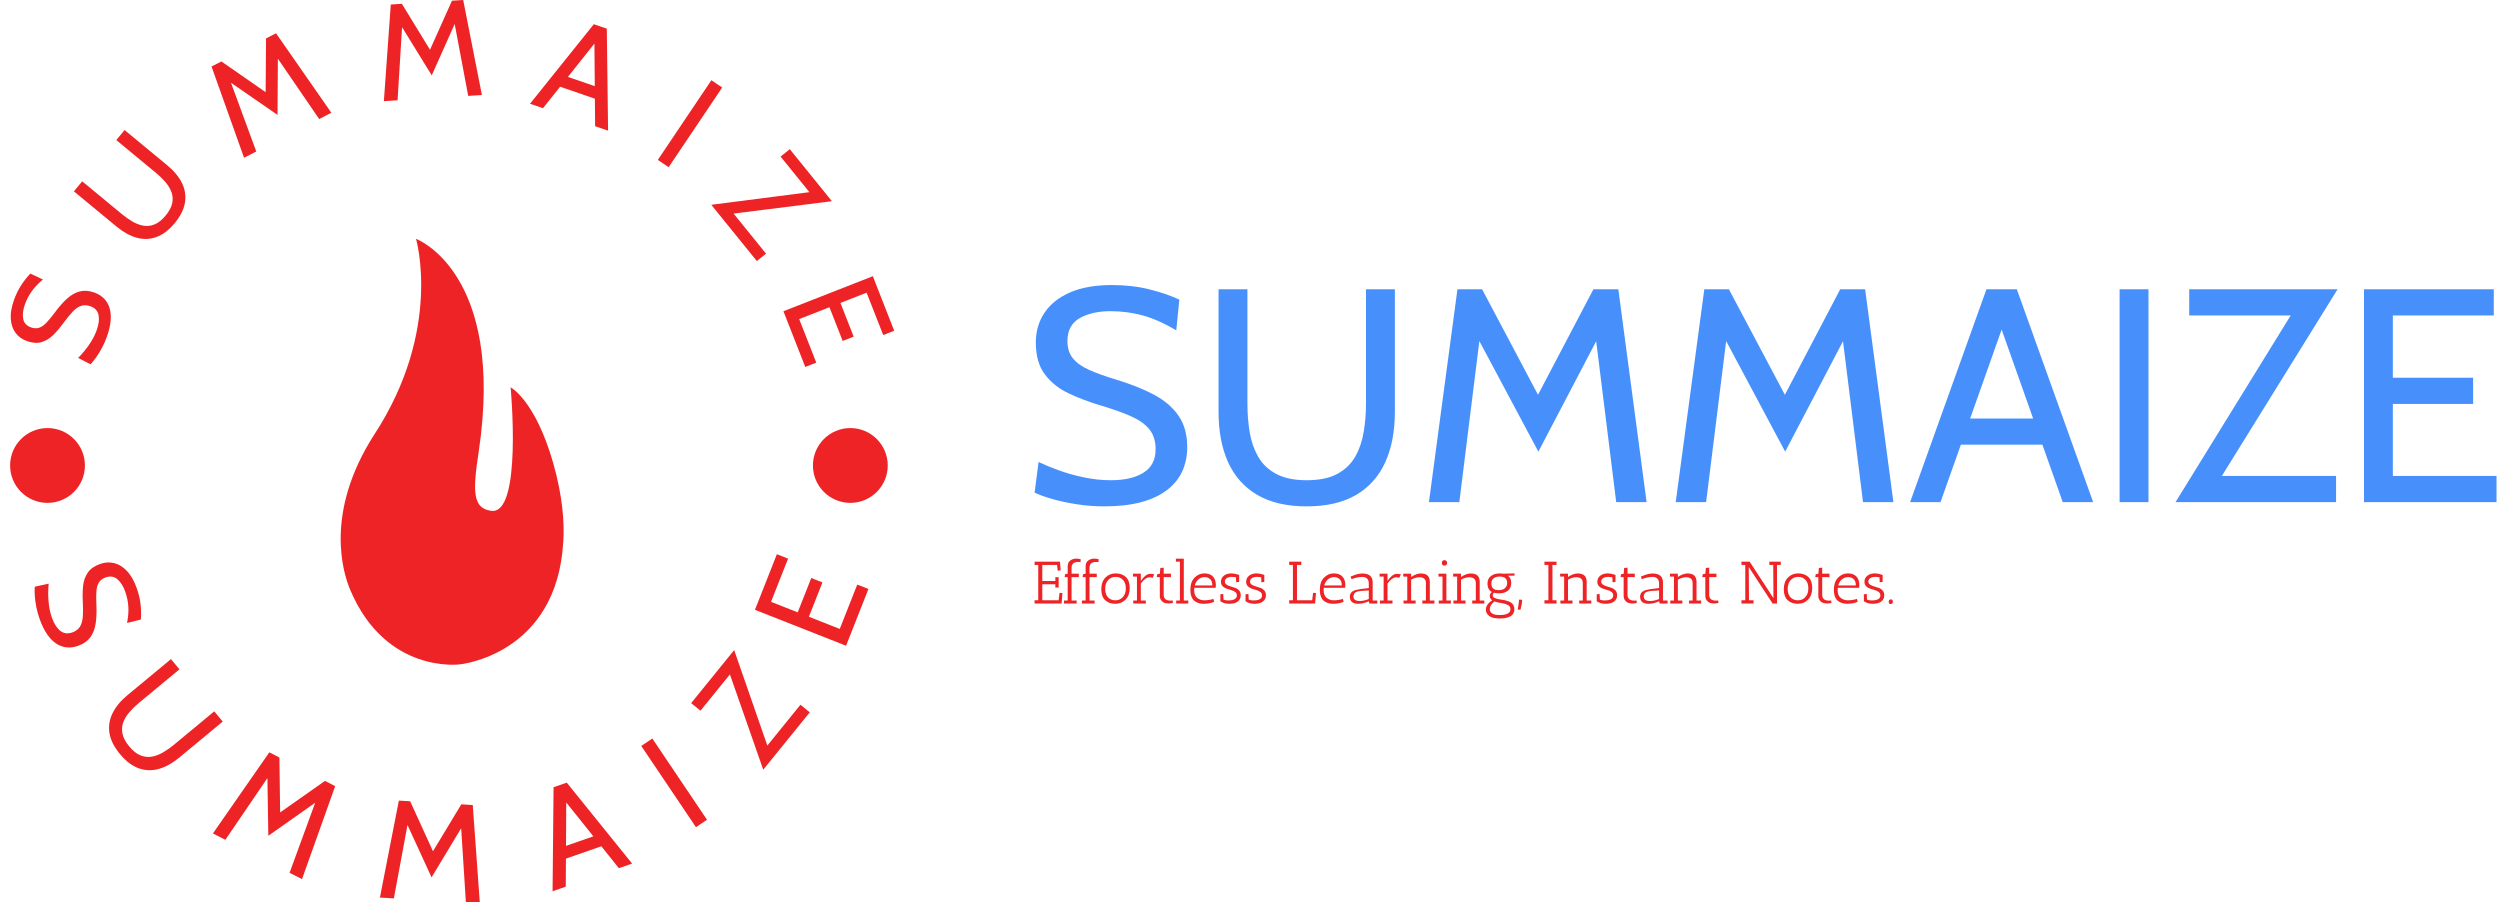<svg xmlns="http://www.w3.org/2000/svg" version="1.1" xmlns:xlink="http://www.w3.org/1999/xlink" xmlns:svgjs="http://svgjs.dev/svgjs" width="1000" height="361" viewBox="0 0 1000 361"><g transform="matrix(1,0,0,1,-0.606,0.208)"><svg viewBox="0 0 396 143" data-background-color="#ffffff" preserveAspectRatio="xMidYMid meet" height="361" width="1000" xmlns="http://www.w3.org/2000/svg" xmlns:xlink="http://www.w3.org/1999/xlink"><g id="tight-bounds" transform="matrix(1,0,0,1,0.24,-0.082)"><svg viewBox="0 0 395.52 143.165" height="143.165" width="395.52"><g><svg viewBox="0 0 675.289 244.431" height="143.165" width="395.52"><g transform="matrix(1,0,0,1,279.769,77.109)"><svg viewBox="0 0 395.52 90.213" height="90.213" width="395.52"><g id="textblocktransform"><svg viewBox="0 0 395.52 90.213" height="90.213" width="395.52" id="textblock"><g><svg viewBox="0 0 395.52 59.875" height="59.875" width="395.52"><g transform="matrix(1,0,0,1,0,0)"><svg width="395.52" viewBox="2.55 -35.7 240.43 36.4" height="59.875" data-palette-color="#4790fc"><path d="M14 0.7L14 0.7Q11.83 0.7 9.65 0.38 7.48 0.05 5.63-0.46 3.78-0.98 2.55-1.55L2.55-1.55 3.2-6.6Q4.55-5.95 6.46-5.25 8.38-4.55 10.6-4.08 12.83-3.6 15.1-3.6L15.1-3.6Q18.48-3.6 20.46-4.84 22.45-6.08 22.45-8.7L22.45-8.7Q22.45-10.68 21.45-11.94 20.45-13.2 18.44-14.1 16.43-15 13.4-15.9L13.4-15.9Q10.53-16.75 8.1-17.91 5.68-19.07 4.21-21.04 2.75-23 2.75-26.25L2.75-26.25Q2.75-29.03 4.19-31.16 5.63-33.3 8.41-34.5 11.2-35.7 15.25-35.7L15.25-35.7Q18.7-35.7 21.59-34.95 24.48-34.2 26.35-33.3L26.35-33.3 25.85-28.25Q23-29.95 20.41-30.68 17.82-31.4 15.05-31.4L15.05-31.4Q11.98-31.4 9.96-30.25 7.95-29.1 7.95-26.5L7.95-26.5Q7.95-24.75 8.85-23.64 9.75-22.53 11.53-21.74 13.3-20.95 15.95-20.15L15.95-20.15Q19.6-19.05 22.23-17.64 24.85-16.23 26.25-14.16 27.65-12.1 27.65-9.05L27.65-9.05Q27.65-6.8 26.8-5 25.95-3.2 24.25-1.93 22.55-0.65 19.99 0.03 17.43 0.7 14 0.7ZM47.3 0.7L47.3 0.7Q42.37 0.7 39.16-1.19 35.95-3.08 34.37-6.56 32.8-10.05 32.8-14.85L32.8-14.85 32.8-35 37.55-35 37.55-16.15Q37.55-13.75 37.92-11.5 38.3-9.25 39.31-7.48 40.32-5.7 42.26-4.65 44.2-3.6 47.3-3.6L47.3-3.6Q50.42-3.6 52.35-4.65 54.27-5.7 55.29-7.49 56.3-9.28 56.67-11.53 57.05-13.78 57.05-16.15L57.05-16.15 57.05-35 61.8-35 61.8-14.85Q61.8-10.05 60.22-6.56 58.65-3.08 55.44-1.19 52.22 0.7 47.3 0.7ZM72.4 0L67.4 0 72.09-35 76.15-35 85.34-17.65 94.45-35 98.55-35 103.2 0 98.2 0 94.65-28.55 95.9-28.35 85.4-8.3 74.7-28.35 75.95-28.55 72.4 0ZM112.99 0L107.99 0 112.69-35 116.74-35 125.94-17.65 135.04-35 139.14-35 143.79 0 138.79 0 135.24-28.55 136.49-28.35 125.99-8.3 115.29-28.35 116.54-28.55 112.99 0ZM169.09-13.75L169.09-9.45 154.09-9.45 154.09-13.75 169.09-13.75ZM171.64 0L160.89-30.35 162.29-30.35 151.54 0 146.54 0 159.09-35 164.09-35 176.64 0 171.64 0ZM185.74 0L180.99 0 180.99-35 185.74-35 185.74 0ZM216.59 0L190.19 0 210.24-32.5 211.14-30.7 192.44-30.7 192.44-35 216.84-35 196.69-2.5 195.84-4.3 216.59-4.3 216.59 0ZM242.98 0L221.18 0 221.18-35 242.53-35 242.53-30.7 225.93-30.7 225.93-20.45 239.13-20.45 239.13-16.15 225.93-16.15 225.93-4.3 242.98-4.3 242.98 0Z" opacity="1" transform="matrix(1,0,0,1,0,0)" fill="#4790fc" class="wordmark-text-0" data-fill-palette-color="primary" id="text-0"></path></svg></g></svg></g><g transform="matrix(1,0,0,1,0,74.01)"><svg viewBox="0 0 232.21 16.203" height="16.203" width="232.21"><g transform="matrix(1,0,0,1,0,0)"><svg width="232.21" viewBox="2.5 -37.55 717.21 50.05" height="16.203" data-palette-color="#ed2326"><path d="M5.55-32.25L2.5-32.25 2.5-35 23.75-35 23.7-34.7 24.35-27.8 21.85-27.4 21.25-32.25 8.95-32.25 8.95-18.85 19.85-18.85 19.85-22 22.6-22 22.6-13.4 19.85-13.4 19.85-16.1 8.95-16.1 8.95-2.75 22.6-2.75 23.35-9 25.8-8.75 25.05 0 2.5 0 2.5-2.75 5.55-2.75 5.55-32.25ZM30.15-31.05Q30.15-34.5 32.4-36.02 34.65-37.55 37.15-37.55 39.65-37.55 41.05-37L41.05-37 40.9-34.65Q39.7-34.8 38.82-34.8 37.95-34.8 37.12-34.63 36.3-34.45 35.4-34L35.4-34Q33.4-32.9 33.4-29.9L33.4-29.9 33.4-25 39.45-25 39.45-22.1 33.4-22.1 33.4-2.5 37.65-2.5 37.65 0 27.05 0 27.05-2.5 30.15-2.5 30.15-22.1 27.6-22.1 28-24.5 30.15-24.95 30.15-31.05ZM45.15-31.05Q45.15-34.5 47.4-36.02 49.65-37.55 52.15-37.55 54.65-37.55 56.05-37L56.05-37 55.9-34.65Q54.7-34.8 53.82-34.8 52.95-34.8 52.12-34.63 51.3-34.45 50.4-34L50.4-34Q48.4-32.9 48.4-29.9L48.4-29.9 48.4-25 54.45-25 54.45-22.1 48.4-22.1 48.4-2.5 52.65-2.5 52.65 0 42.05 0 42.05-2.5 45.15-2.5 45.15-22.1 42.59-22.1 43-24.5 45.15-24.95 45.15-31.05ZM69.92 0.2Q64.69 0.2 61.47-2.8 58.24-5.8 58.24-11.98 58.24-18.15 61.67-21.68 65.09-25.2 70.29-25.2 75.49-25.2 78.74-22.2 81.99-19.2 81.99-13.03 81.99-6.85 78.57-3.33 75.14 0.2 69.92 0.2ZM70.22-22.3Q66.49-22.3 63.99-19.6 61.49-16.9 61.49-12.28 61.49-7.65 63.87-5.18 66.24-2.7 69.99-2.7 73.74-2.7 76.24-5.38 78.74-8.05 78.74-12.68 78.74-17.3 76.34-19.8 73.94-22.3 70.22-22.3ZM91.29-16.75L91.29-2.5 95.44-2.5 95.44 0 84.94 0 84.94-2.5 88.04-2.5 88.04-22.5 84.69-22.5 84.69-25 91.29-25 91.29-18.95Q95.24-24.75 99.04-24.85L99.04-24.85Q99.34-24.85 99.64-24.85L99.64-24.85 102.44-24.5 101.14-21.5Q100.19-21.95 98.69-21.95L98.69-21.95Q95.09-21.9 91.29-16.75L91.29-16.75ZM115.99-2.45L115.99-2.45 117.94-2.55 118.09-0.55Q118.04-0.55 117.39-0.4L117.39-0.4Q115.89-0.05 114.04-0.05L114.04-0.05Q112.34-0.15 110.94-0.63 109.54-1.1 108.34-2.63 107.14-4.15 107.14-6.55L107.14-6.55 107.14-22.1 104.59-22.1 104.99-24.5 107.19-24.95 107.59-29.75 110.39-30 110.39-25 116.44-25 116.44-22.1 110.39-22.1 110.39-7.4Q110.39-2.45 115.99-2.45ZM123.94-35L120.59-35 120.59-37.5 127.19-37.5 127.19-2.5 130.94-2.5 130.94 0 120.84 0 120.84-2.5 123.94-2.5 123.94-35ZM135.83-11.2L135.83-11.2Q135.83-6.75 138.38-4.73 140.93-2.7 144.33-2.7L144.33-2.7Q146.53-2.7 148.86-3.13 151.18-3.55 151.93-3.9L151.93-3.9 152.58-1.55Q151.43-0.8 148.81-0.3 146.18 0.2 144.01 0.2 141.83 0.2 140.11-0.25 138.38-0.7 136.58-1.85 134.78-3 133.73-5.45 132.68-7.9 132.68-11.45L132.68-11.45Q132.68-18.05 136.08-21.55L136.08-21.55Q139.63-25.2 144.33-25.2 149.03-25.2 151.51-22.6 153.98-20 153.98-15.3L153.98-15.3Q153.98-14.3 153.83-13.15L153.83-13.15 135.98-13.15Q135.83-12.1 135.83-11.2ZM150.98-15.65L150.98-15.65Q150.98-18.75 149.13-20.43 147.28-22.1 144.83-22.1L144.83-22.1Q141.48-22.1 139.28-20.08 137.08-18.05 136.33-15.1L136.33-15.1 150.98-15.1Q150.98-15.4 150.98-15.65ZM160.13-8.05L160.38-3.25Q162.48-2.6 163.76-2.6 165.03-2.6 165.43-2.65L165.43-2.65Q168.03-2.7 169.78-3.75 171.53-4.8 171.53-6.7 171.53-8.6 170.16-9.65 168.78-10.7 166.83-11.25 164.88-11.8 162.93-12.45 160.98-13.1 159.61-14.5 158.23-15.9 158.23-18.15L158.23-18.15Q158.23-21.35 160.68-23.28 163.13-25.2 166.88-25.2L166.88-25.2Q169.68-25.2 172.53-24.2L172.53-24.2 173.43-23.85 173.43-18.1 170.98-17.75 170.78-22Q168.78-22.3 167.43-22.3L167.43-22.3Q164.68-22.3 163.08-21.23 161.48-20.15 161.48-18.48 161.48-16.8 162.86-15.85 164.23-14.9 166.18-14.35 168.13-13.8 170.08-13.13 172.03-12.45 173.41-10.93 174.78-9.4 174.78-6.95L174.78-6.95Q174.78-3.65 172.31-1.73 169.83 0.2 165.28 0.2 160.73 0.2 157.73-1.95L157.73-1.95 157.73-7.7 160.13-8.05ZM181.18-8.05L181.43-3.25Q183.53-2.6 184.8-2.6 186.08-2.6 186.48-2.65L186.48-2.65Q189.08-2.7 190.83-3.75 192.58-4.8 192.58-6.7 192.58-8.6 191.2-9.65 189.83-10.7 187.88-11.25 185.93-11.8 183.98-12.45 182.03-13.1 180.65-14.5 179.28-15.9 179.28-18.15L179.28-18.15Q179.28-21.35 181.73-23.28 184.18-25.2 187.93-25.2L187.93-25.2Q190.73-25.2 193.58-24.2L193.58-24.2 194.48-23.85 194.48-18.1 192.03-17.75 191.83-22Q189.83-22.3 188.48-22.3L188.48-22.3Q185.73-22.3 184.13-21.23 182.53-20.15 182.53-18.48 182.53-16.8 183.9-15.85 185.28-14.9 187.23-14.35 189.18-13.8 191.13-13.13 193.08-12.45 194.45-10.93 195.83-9.4 195.83-6.95L195.83-6.95Q195.83-3.65 193.35-1.73 190.88 0.2 186.33 0.2 181.78 0.2 178.78-1.95L178.78-1.95 178.78-7.7 181.18-8.05ZM218.37-32.25L215.27-32.25 215.27-35 225.37-35 225.37-32.25 221.77-32.25 221.77-2.75 234.47-2.75 235.22-9 237.67-8.75 237.12-2.75 237.17-2.75 237.12-2.65 236.92 0 236.42-0.05 236.42 0 215.27 0 215.27-2.75 218.37-2.75 218.37-32.25ZM244.02-11.2L244.02-11.2Q244.02-6.75 246.57-4.73 249.12-2.7 252.52-2.7L252.52-2.7Q254.72-2.7 257.05-3.13 259.37-3.55 260.12-3.9L260.12-3.9 260.77-1.55Q259.62-0.8 257-0.3 254.37 0.2 252.2 0.2 250.02 0.2 248.3-0.25 246.57-0.7 244.77-1.85 242.97-3 241.92-5.45 240.87-7.9 240.87-11.45L240.87-11.45Q240.87-18.05 244.27-21.55L244.27-21.55Q247.82-25.2 252.52-25.2 257.22-25.2 259.7-22.6 262.17-20 262.17-15.3L262.17-15.3Q262.17-14.3 262.02-13.15L262.02-13.15 244.17-13.15Q244.02-12.1 244.02-11.2ZM259.17-15.65L259.17-15.65Q259.17-18.75 257.32-20.43 255.47-22.1 253.02-22.1L253.02-22.1Q249.67-22.1 247.47-20.08 245.27-18.05 244.52-15.1L244.52-15.1 259.17-15.1Q259.17-15.4 259.17-15.65ZM273.02 0.2L273.02 0.2Q266.37 0.2 265.97-5.05L265.97-5.05Q265.92-5.4 265.92-5.75L265.92-5.75Q265.92-9.95 270.97-11.35L270.97-11.35Q273.77-12.05 281.77-12.95L281.77-12.95 281.77-16.8Q281.77-22.25 276.07-22.25L276.07-22.25Q271.97-22.2 267.37-20.35L267.37-20.35 266.52-22.5 267.02-22.7Q270.92-24.4 272.97-24.75 275.02-25.1 275.97-25.13 276.92-25.15 277.79-25.1 278.67-25.05 280.07-24.65 281.47-24.25 282.49-23.53 283.52-22.8 284.27-21.35 285.02-19.9 285.02-17.9L285.02-17.9 285.02-2.5 288.87-2.5 288.87 0 282.27 0 281.77-1.9Q277.27 0.2 273.02 0.2ZM273.92-2.1L273.92-2.1Q277.72-2.1 281.77-3.8L281.77-3.8 281.77-10.95Q274.27-10.7 272.07-9.95L272.07-9.95Q270.37-9.5 269.67-8.33 268.97-7.15 268.97-6.45 268.97-5.75 268.97-5.5L268.97-5.5Q269.12-3.7 270.52-2.9 271.92-2.1 273.92-2.1ZM297.42-16.75L297.42-2.5 301.57-2.5 301.57 0 291.07 0 291.07-2.5 294.17-2.5 294.17-22.5 290.82-22.5 290.82-25 297.42-25 297.42-18.95Q301.37-24.75 305.17-24.85L305.17-24.85Q305.47-24.85 305.77-24.85L305.77-24.85 308.57-24.5 307.27-21.5Q306.32-21.95 304.82-21.95L304.82-21.95Q301.22-21.9 297.42-16.75L297.42-16.75ZM313.91-22.5L310.56-22.5 310.56-25 317.16-25 317.16-22.2Q321.26-25 325.01-25.15L325.01-25.15Q328.66-25.15 330.56-23.7L330.56-23.7Q331.41-23.05 332.09-21.68 332.76-20.3 332.76-18.4L332.76-18.4 332.76-2.5 336.61-2.5 336.61 0 326.51 0 326.51-2.5 329.51-2.5 329.51-17.15Q329.51-22 323.81-22L323.81-22Q320.71-21.9 317.16-19.95L317.16-19.95 317.16-2.5 320.91-2.5 320.91 0 310.81 0 310.81-2.5 313.91-2.5 313.91-22.5ZM343.36-22.5L340.01-22.5 340.01-25 346.61-25 346.61-2.5 350.36-2.5 350.36 0 340.26 0 340.26-2.5 343.36-2.5 343.36-22.5ZM344.91-31.7Q343.91-31.7 343.36-32.33 342.81-32.95 342.81-33.98 342.81-35 343.39-35.63 343.96-36.25 344.96-36.25 345.96-36.25 346.59-35.63 347.21-35 347.21-33.93 347.21-32.85 346.56-32.27 345.91-31.7 344.91-31.7ZM355.61-22.5L352.26-22.5 352.26-25 358.86-25 358.86-22.2Q362.96-25 366.71-25.15L366.71-25.15Q370.36-25.15 372.26-23.7L372.26-23.7Q373.11-23.05 373.78-21.68 374.46-20.3 374.46-18.4L374.46-18.4 374.46-2.5 378.31-2.5 378.31 0 368.21 0 368.21-2.5 371.21-2.5 371.21-17.15Q371.21-22 365.51-22L365.51-22Q362.41-21.9 358.86-19.95L358.86-19.95 358.86-2.5 362.61-2.5 362.61 0 352.51 0 352.51-2.5 355.61-2.5 355.61-22.5ZM379.61 5.2L379.61 5.2Q379.61 0.7 384.96-2.7L384.96-2.7Q382.86-4.2 382.86-6.28 382.86-8.35 384.66-9.65L384.66-9.65Q380.96-11.45 380.96-16.95L380.96-16.95Q380.96-20.8 383.86-23 386.76-25.2 391.26-25.2L391.26-25.2Q392.71-25.2 394.21-24.95L394.21-24.95 403.61-25.2 403.51-23.3 398.06-23.3Q400.81-21.25 400.81-17.15 400.81-13.05 398.06-10.8 395.31-8.55 390.96-8.55L390.96-8.55Q388.16-8.55 386.31-9.05L386.31-9.05Q385.36-8.15 385.36-6.75 385.36-5.35 387.08-4.58 388.81-3.8 391.53-3.43 394.26-3.05 395.51-2.78 396.76-2.5 398.41-1.9 400.06-1.3 401.06-0.5L401.06-0.5Q403.41 1.45 403.41 4.7L403.41 4.7Q403.41 6.95 402.36 8.55 401.31 10.15 399.46 11L399.46 11Q396.06 12.5 391.36 12.5L391.36 12.5Q385.11 12.5 382.36 10.35 379.61 8.2 379.61 5.2ZM382.86 4.85L382.86 4.85Q382.86 6.9 384.86 8.25 386.86 9.6 390.96 9.6L390.96 9.6Q400.16 9.6 400.16 4.7L400.16 4.7Q400.16 2.25 397.96 1.2L397.96 1.2Q396.06 0.25 393.76-0.2L393.76-0.2Q388.86-0.9 386.71-1.75L386.71-1.75Q382.86 1.4 382.86 4.85ZM391.11-22.55Q388.01-22.55 386.11-21.13 384.21-19.7 384.21-16.88 384.21-14.05 385.68-12.63 387.16-11.2 390.41-11.2 393.66-11.2 395.53-12.83 397.41-14.45 397.41-17.25L397.41-17.25Q397.41-22.55 391.11-22.55L391.11-22.55ZM407.25-3.25L407.25-3.25Q407.25-3.25 409.95-3.2L409.95-3.2Q409.95-0.45 408.55 5.15L408.55 5.15 406.25 5.05 406.5 3.35Q407.25-1.2 407.25-2.15 407.25-3.1 407.25-3.25ZM431.85-32.25L428.55-32.25 428.55-35 438.65-35 438.65-32.25 435.25-32.25 435.25-2.75 438.65-2.75 438.65 0 428.55 0 428.55-2.75 431.85-2.75 431.85-32.25ZM445-22.5L441.65-22.5 441.65-25 448.25-25 448.25-22.2Q452.35-25 456.1-25.15L456.1-25.15Q459.75-25.15 461.65-23.7L461.65-23.7Q462.5-23.05 463.17-21.68 463.85-20.3 463.85-18.4L463.85-18.4 463.85-2.5 467.7-2.5 467.7 0 457.6 0 457.6-2.5 460.6-2.5 460.6-17.15Q460.6-22 454.9-22L454.9-22Q451.8-21.9 448.25-19.95L448.25-19.95 448.25-2.5 452-2.5 452 0 441.9 0 441.9-2.5 445-2.5 445-22.5ZM474.64-8.05L474.89-3.25Q476.99-2.6 478.27-2.6 479.54-2.6 479.94-2.65L479.94-2.65Q482.54-2.7 484.29-3.75 486.04-4.8 486.04-6.7 486.04-8.6 484.67-9.65 483.29-10.7 481.34-11.25 479.39-11.8 477.44-12.45 475.49-13.1 474.12-14.5 472.74-15.9 472.74-18.15L472.74-18.15Q472.74-21.35 475.19-23.28 477.64-25.2 481.39-25.2L481.39-25.2Q484.19-25.2 487.04-24.2L487.04-24.2 487.94-23.85 487.94-18.1 485.49-17.75 485.29-22Q483.29-22.3 481.94-22.3L481.94-22.3Q479.19-22.3 477.59-21.23 475.99-20.15 475.99-18.48 475.99-16.8 477.37-15.85 478.74-14.9 480.69-14.35 482.64-13.8 484.59-13.13 486.54-12.45 487.92-10.93 489.29-9.4 489.29-6.95L489.29-6.95Q489.29-3.65 486.82-1.73 484.34 0.2 479.79 0.2 475.24 0.2 472.24-1.95L472.24-1.95 472.24-7.7 474.64-8.05ZM503.59-2.45L503.59-2.45 505.54-2.55 505.69-0.55Q505.64-0.55 504.99-0.4L504.99-0.4Q503.49-0.05 501.64-0.05L501.64-0.05Q499.94-0.15 498.54-0.63 497.14-1.1 495.94-2.63 494.74-4.15 494.74-6.55L494.74-6.55 494.74-22.1 492.19-22.1 492.59-24.5 494.79-24.95 495.19-29.75 497.99-30 497.99-25 504.04-25 504.04-22.1 497.99-22.1 497.99-7.4Q497.99-2.45 503.59-2.45ZM515.59 0.2L515.59 0.2Q508.94 0.2 508.54-5.05L508.54-5.05Q508.49-5.4 508.49-5.75L508.49-5.75Q508.49-9.95 513.54-11.35L513.54-11.35Q516.34-12.05 524.34-12.95L524.34-12.95 524.34-16.8Q524.34-22.25 518.64-22.25L518.64-22.25Q514.54-22.2 509.94-20.35L509.94-20.35 509.09-22.5 509.59-22.7Q513.49-24.4 515.54-24.75 517.59-25.1 518.54-25.13 519.49-25.15 520.36-25.1 521.24-25.05 522.64-24.65 524.04-24.25 525.06-23.53 526.09-22.8 526.84-21.35 527.59-19.9 527.59-17.9L527.59-17.9 527.59-2.5 531.44-2.5 531.44 0 524.84 0 524.34-1.9Q519.84 0.2 515.59 0.2ZM516.49-2.1L516.49-2.1Q520.29-2.1 524.34-3.8L524.34-3.8 524.34-10.95Q516.84-10.7 514.64-9.95L514.64-9.95Q512.94-9.5 512.24-8.33 511.54-7.15 511.54-6.45 511.54-5.75 511.54-5.5L511.54-5.5Q511.69-3.7 513.09-2.9 514.49-2.1 516.49-2.1ZM536.79-22.5L533.44-22.5 533.44-25 540.04-25 540.04-22.2Q544.14-25 547.89-25.15L547.89-25.15Q551.54-25.15 553.44-23.7L553.44-23.7Q554.29-23.05 554.96-21.68 555.64-20.3 555.64-18.4L555.64-18.4 555.64-2.5 559.49-2.5 559.49 0 549.39 0 549.39-2.5 552.39-2.5 552.39-17.15Q552.39-22 546.69-22L546.69-22Q543.59-21.9 540.04-19.95L540.04-19.95 540.04-2.5 543.79-2.5 543.79 0 533.69 0 533.69-2.5 536.79-2.5 536.79-22.5ZM571.83-2.45L571.83-2.45 573.78-2.55 573.93-0.55Q573.88-0.55 573.23-0.4L573.23-0.4Q571.73-0.05 569.88-0.05L569.88-0.05Q568.18-0.15 566.78-0.63 565.38-1.1 564.18-2.63 562.98-4.15 562.98-6.55L562.98-6.55 562.98-22.1 560.43-22.1 560.83-24.5 563.03-24.95 563.43-29.75 566.23-30 566.23-25 572.28-25 572.28-22.1 566.23-22.1 566.23-7.4Q566.23-2.45 571.83-2.45ZM596.38-32.25L593.18-32.25 593.18-35 600.03-35 619.93-4.5 619.73-32.25 616.48-32.25 616.48-35 626.03-35 626.03-32.25 622.88-32.25 622.88 0 619.23 0 599.28-30.5 599.48-2.75 603.28-2.75 603.28 0 593.18 0 593.18-2.75 596.38-2.75 596.38-32.25ZM640.25 0.2Q635.02 0.2 631.8-2.8 628.57-5.8 628.57-11.98 628.57-18.15 632-21.68 635.42-25.2 640.62-25.2 645.82-25.2 649.07-22.2 652.32-19.2 652.32-13.03 652.32-6.85 648.9-3.33 645.47 0.2 640.25 0.2ZM640.55-22.3Q636.82-22.3 634.32-19.6 631.82-16.9 631.82-12.28 631.82-7.65 634.2-5.18 636.57-2.7 640.32-2.7 644.07-2.7 646.57-5.38 649.07-8.05 649.07-12.68 649.07-17.3 646.67-19.8 644.27-22.3 640.55-22.3ZM666.27-2.45L666.27-2.45 668.22-2.55 668.37-0.55Q668.32-0.55 667.67-0.4L667.67-0.4Q666.17-0.05 664.32-0.05L664.32-0.05Q662.62-0.15 661.22-0.63 659.82-1.1 658.62-2.63 657.42-4.15 657.42-6.55L657.42-6.55 657.42-22.1 654.87-22.1 655.27-24.5 657.47-24.95 657.87-29.75 660.67-30 660.67-25 666.72-25 666.72-22.1 660.67-22.1 660.67-7.4Q660.67-2.45 666.27-2.45ZM673.57-11.2L673.57-11.2Q673.57-6.75 676.12-4.73 678.67-2.7 682.07-2.7L682.07-2.7Q684.27-2.7 686.59-3.13 688.92-3.55 689.67-3.9L689.67-3.9 690.32-1.55Q689.17-0.8 686.54-0.3 683.92 0.2 681.74 0.2 679.57 0.2 677.84-0.25 676.12-0.7 674.32-1.85 672.52-3 671.47-5.45 670.42-7.9 670.42-11.45L670.42-11.45Q670.42-18.05 673.82-21.55L673.82-21.55Q677.37-25.2 682.07-25.2 686.77-25.2 689.24-22.6 691.72-20 691.72-15.3L691.72-15.3Q691.72-14.3 691.57-13.15L691.57-13.15 673.72-13.15Q673.57-12.1 673.57-11.2ZM688.72-15.65L688.72-15.65Q688.72-18.75 686.87-20.43 685.02-22.1 682.57-22.1L682.57-22.1Q679.22-22.1 677.02-20.08 674.82-18.05 674.07-15.1L674.07-15.1 688.72-15.1Q688.72-15.4 688.72-15.65ZM697.87-8.05L698.12-3.25Q700.22-2.6 701.49-2.6 702.77-2.6 703.17-2.65L703.17-2.65Q705.77-2.7 707.52-3.75 709.27-4.8 709.27-6.7 709.27-8.6 707.89-9.65 706.52-10.7 704.57-11.25 702.62-11.8 700.67-12.45 698.72-13.1 697.34-14.5 695.97-15.9 695.97-18.15L695.97-18.15Q695.97-21.35 698.42-23.28 700.87-25.2 704.62-25.2L704.62-25.2Q707.42-25.2 710.27-24.2L710.27-24.2 711.17-23.85 711.17-18.1 708.72-17.75 708.52-22Q706.52-22.3 705.17-22.3L705.17-22.3Q702.42-22.3 700.82-21.23 699.22-20.15 699.22-18.48 699.22-16.8 700.59-15.85 701.97-14.9 703.92-14.35 705.87-13.8 707.82-13.13 709.77-12.45 711.14-10.93 712.52-9.4 712.52-6.95L712.52-6.95Q712.52-3.65 710.04-1.73 707.57 0.2 703.02 0.2 698.47 0.2 695.47-1.95L695.47-1.95 695.47-7.7 697.87-8.05ZM716.21-1.45L716.21-1.45Q716.21-2.4 716.69-2.95 717.16-3.5 717.96-3.5L717.96-3.5Q719.71-3.5 719.71-1.45L719.71-1.45Q719.71-0.6 719.21-0.1 718.71 0.4 717.96 0.4L717.96 0.4Q716.21 0.4 716.21-1.45Z" opacity="1" transform="matrix(1,0,0,1,0,0)" fill="#ed2326" class="slogan-text-1" data-fill-palette-color="secondary" id="text-1"></path></svg></g></svg></g></svg></g></svg></g><g><svg viewBox="0 0 244.431 244.431" height="244.431" width="244.431"><g><svg viewBox="0 0 244.431 244.431" height="244.431" width="244.431"><g transform="matrix(1,0,0,1,92.058,64.603)"><svg viewBox="0 0 60.315 115.226" height="115.226" width="60.315"><g><svg xmlns="http://www.w3.org/2000/svg" xmlns:xlink="http://www.w3.org/1999/xlink" version="1.1" x="0" y="0" viewBox="19.682 3.5 35.573 67.959" enable-background="new 0 0 75 75" xml:space="preserve" height="115.226" width="60.315" class="icon-s-0" data-fill-palette-color="accent" id="s-0"><path d="M21.2 59.5c-1.1-2.6-4.2-12.2 3.8-24.7C36 18 31.7 3.5 31.7 3.5S46 8.8 41.7 37.5c-1 6.5-0.9 9 2 9.4 5 0.7 3.1-19.7 3.1-19.7s3.9 2 6.8 12.1c1.5 5.3 1.8 9.5 1.6 12.5-1 18.1-16.5 19.6-16.5 19.6S26.9 73 21.2 59.5z" fill="#ed2326" data-fill-palette-color="accent"></path></svg></g></svg></g><g><path d="M28.811 91.101v0c-0.36 1.012-0.795 1.998-1.305 2.957-0.51 0.959-1.04 1.826-1.59 2.601-0.544 0.778-1.053 1.406-1.526 1.886v0l-3.361-1.713c0.522-0.518 1.105-1.166 1.747-1.944 0.649-0.776 1.267-1.643 1.855-2.603 0.588-0.959 1.07-1.97 1.448-3.032v0c0.558-1.568 0.715-2.92 0.472-4.056-0.246-1.129-0.981-1.912-2.206-2.347v0c-0.918-0.327-1.758-0.361-2.518-0.104-0.752 0.253-1.505 0.777-2.259 1.572-0.752 0.788-1.587 1.811-2.507 3.068v0c-0.878 1.201-1.786 2.272-2.726 3.211-0.946 0.938-1.996 1.585-3.15 1.942-1.161 0.354-2.497 0.263-4.009-0.276v0c-1.293-0.46-2.321-1.202-3.083-2.226-0.753-1.028-1.18-2.292-1.281-3.792-0.094-1.497 0.195-3.19 0.866-5.076v0c0.571-1.606 1.271-3.018 2.099-4.238 0.83-1.225 1.61-2.201 2.34-2.926v0l3.397 1.61c-1.258 1.045-2.271 2.11-3.037 3.195-0.773 1.084-1.389 2.272-1.849 3.566v0c-0.511 1.437-0.665 2.72-0.461 3.848 0.204 1.128 0.912 1.908 2.124 2.34v0c0.819 0.291 1.562 0.32 2.229 0.085 0.668-0.234 1.33-0.702 1.988-1.404 0.662-0.694 1.401-1.592 2.216-2.697v0c1.117-1.517 2.221-2.772 3.313-3.762 1.098-0.989 2.24-1.639 3.427-1.949 1.196-0.314 2.506-0.217 3.931 0.29v0c1.05 0.373 1.922 0.909 2.617 1.606 0.697 0.691 1.202 1.54 1.513 2.545 0.318 1.007 0.42 2.163 0.308 3.467-0.112 1.305-0.453 2.757-1.022 4.356z" fill="#ed2326" data-fill-palette-color="accent"></path><path d="M47.163 60.352v0c-1.55 1.876-3.193 3.13-4.928 3.761-1.725 0.63-3.504 0.696-5.337 0.197-1.823-0.5-3.65-1.506-5.48-3.019v0l-11.526-9.523 2.243-2.715 10.782 8.909c0.915 0.756 1.861 1.417 2.838 1.984 0.977 0.567 1.962 0.937 2.953 1.111 1.001 0.173 2.007 0.054 3.019-0.358 1.007-0.407 1.998-1.201 2.974-2.381v0c0.984-1.191 1.581-2.32 1.791-3.385 0.21-1.066 0.13-2.073-0.238-3.023-0.359-0.95-0.909-1.852-1.65-2.705-0.741-0.853-1.563-1.653-2.468-2.401v0l-10.782-8.909 2.243-2.714 11.526 9.523c1.83 1.512 3.163 3.117 3.998 4.813 0.836 1.706 1.105 3.468 0.807 5.287-0.289 1.817-1.21 3.667-2.765 5.548z" fill="#ed2326" data-fill-palette-color="accent"></path><path d="M69.221 40.98l-3.298 1.701-8.801-24.685 2.67-1.377 11.965 8.313 0.103-14.537 2.706-1.395 14.972 21.503-3.298 1.7-12.054-17.623 0.891-0.292-0.102 16.797-13.877-9.588 0.754-0.557z" fill="#ed2326" data-fill-palette-color="accent"></path><path d="M107.448 27.13l-3.703 0.231 1.869-26.141 2.999-0.186 7.611 12.423 5.941-13.268 3.038-0.189 5.061 25.709-3.704 0.23-3.948-20.983 0.932 0.091-6.848 15.337-8.849-14.359 0.914-0.207z" fill="#ed2326" data-fill-palette-color="accent"></path><path d="M162.421 23.871l-1.04 3.019-10.524-3.628 1.041-3.019zM160.891 34.139l-0.202-23.892 0.978 0.337-14.882 18.692-3.508-1.209 17.267-21.521 3.508 1.21 0.347 27.593z" fill="#ed2326" data-fill-palette-color="accent"></path><path d="M180.783 45.23l-2.931-1.971 14.491-21.555 2.93 1.97z" fill="#ed2326" data-fill-palette-color="accent"></path><path d="M204.642 70.625l-12.324-15.224 28.107-3.619-0.618 1.371-8.737-10.794 2.482-2.009 11.397 14.08-28.155 3.543 0.641-1.326 9.689 11.969z" fill="#ed2326" data-fill-palette-color="accent"></path><path d="M217.743 99.266l-5.906-15.069 24.183-9.476 5.782 14.754-2.973 1.165-4.493-11.466-7.076 2.773 3.575 9.123-2.973 1.165-3.575-9.123-8.188 3.208 4.617 11.781z" fill="#ed2326" data-fill-palette-color="accent"></path><path d="M10.619 167.455v0c-0.368-1.03-0.663-2.091-0.884-3.18-0.212-1.086-0.354-2.113-0.426-3.081-0.071-0.968-0.073-1.791-0.006-2.47v0l3.761-0.827c-0.076 0.753-0.12 1.645-0.131 2.677-0.007 1.024 0.067 2.107 0.222 3.249 0.153 1.136 0.422 2.244 0.808 3.324v0c0.574 1.605 1.323 2.774 2.247 3.507 0.924 0.733 2.011 0.876 3.26 0.429v0c0.937-0.335 1.62-0.847 2.05-1.536 0.43-0.689 0.689-1.588 0.778-2.697 0.083-1.107 0.083-2.456 0-4.047v0c-0.089-1.51-0.063-2.943 0.08-4.296 0.139-1.346 0.552-2.532 1.241-3.561 0.68-1.032 1.792-1.824 3.334-2.375v0c1.318-0.471 2.608-0.545 3.872-0.223 1.261 0.317 2.413 1.035 3.454 2.156 1.042 1.121 1.906 2.643 2.595 4.566v0c0.587 1.642 0.949 3.214 1.084 4.715 0.133 1.495 0.147 2.765 0.041 3.81v0l-3.733 0.933c0.327-1.645 0.443-3.145 0.346-4.497-0.096-1.353-0.38-2.688-0.852-4.006v0c-0.523-1.461-1.226-2.572-2.111-3.334-0.891-0.759-1.955-0.917-3.191-0.475v0c-0.831 0.297-1.435 0.753-1.814 1.367-0.37 0.618-0.592 1.416-0.666 2.394-0.073 0.977-0.075 2.164-0.004 3.561v0c0.094 1.917 0.03 3.62-0.192 5.108-0.228 1.49-0.71 2.74-1.448 3.751-0.741 1.019-1.837 1.787-3.285 2.305v0c-1.074 0.384-2.111 0.526-3.112 0.426-1.001-0.1-1.948-0.444-2.842-1.033-0.894-0.589-1.718-1.435-2.471-2.539-0.754-1.104-1.422-2.471-2.005-4.1z" fill="#ed2326" data-fill-palette-color="accent"></path><path d="M32.345 203.99v0c-1.586-1.915-2.53-3.799-2.833-5.65-0.297-1.855-0.022-3.65 0.824-5.384 0.851-1.738 2.209-3.379 4.073-4.923v0l11.744-9.727 2.291 2.765-10.986 9.1c-0.935 0.774-1.777 1.597-2.528 2.468-0.755 0.866-1.314 1.782-1.678 2.746-0.364 0.964-0.437 1.994-0.22 3.088 0.213 1.089 0.819 2.236 1.818 3.442v0c1.007 1.216 2.023 2.027 3.049 2.434 1.03 0.412 2.056 0.528 3.077 0.346 1.02-0.182 2.026-0.563 3.018-1.144 0.996-0.575 1.956-1.246 2.88-2.011v0l10.987-9.1 2.29 2.766-11.744 9.728c-1.864 1.544-3.727 2.575-5.59 3.092-1.861 0.508-3.678 0.441-5.449-0.201-1.763-0.641-3.437-1.92-5.023-3.835z" fill="#ed2326" data-fill-palette-color="accent"></path><path d="M60.858 227.193l-3.363-1.727 15.261-21.943 2.726 1.4 0.195 14.862 12.131-8.532 2.761 1.418-8.978 25.169-3.362-1.727 7.481-20.447 0.772 0.565-14 9.864-0.273-17.194 0.909 0.299z" fill="#ed2326" data-fill-palette-color="accent"></path><path d="M106.446 243.039l-3.774-0.226 5.128-26.231 3.058 0.183 6.167 13.523 7.666-12.695 3.098 0.185 1.923 26.653-3.774-0.225-1.39-21.729 0.934 0.206-8.84 14.668-7.177-15.627 0.952-0.092z" fill="#ed2326" data-fill-palette-color="accent"></path><path d="M162.076 225.673l1.069 3.072-10.72 3.73-1.069-3.073zM167.318 234.866l-15.233-19.02 1.005-0.35-0.138 24.368-3.57 1.242 0.268-28.141 3.57-1.242 17.677 21.898z" fill="#ed2326" data-fill-palette-color="accent"></path><path d="M191.159 221.763l-2.987 2.011-14.792-21.977 2.987-2.01z" fill="#ed2326" data-fill-palette-color="accent"></path><path d="M218.964 192.701l-12.589 15.521-9.544-27.286 1.484 0.333-8.917 10.994-2.526-2.049 11.637-14.347 9.499 27.34-1.465-0.356 9.894-12.199z" fill="#ed2326" data-fill-palette-color="accent"></path><path d="M234.832 159.338l-6.057 15.351-24.642-9.723 5.933-15.037 3.026 1.194-4.612 11.687 7.218 2.848 3.666-9.291 3.026 1.194-3.666 9.291 8.347 3.293 4.735-12.001z" fill="#ed2326" data-fill-palette-color="accent"></path><path d="M2.629 125.923c0-5.589 4.531-10.119 10.12-10.12 5.589 0 10.119 4.531 10.119 10.12 0 5.589-4.531 10.119-10.119 10.119-5.589 0-10.119-4.531-10.12-10.119z" fill="#ed2326" data-fill-palette-color="accent"></path><path d="M219.814 125.923c0-5.589 4.531-10.119 10.119-10.12 5.589 0 10.119 4.531 10.12 10.12 0 5.589-4.531 10.119-10.12 10.119-5.589 0-10.119-4.531-10.119-10.119z" fill="#ed2326" data-fill-palette-color="accent"></path></g></svg></g></svg></g></svg></g><defs></defs></svg><rect width="395.52" height="143.165" fill="none" stroke="none" visibility="hidden"></rect></g></svg></g></svg>